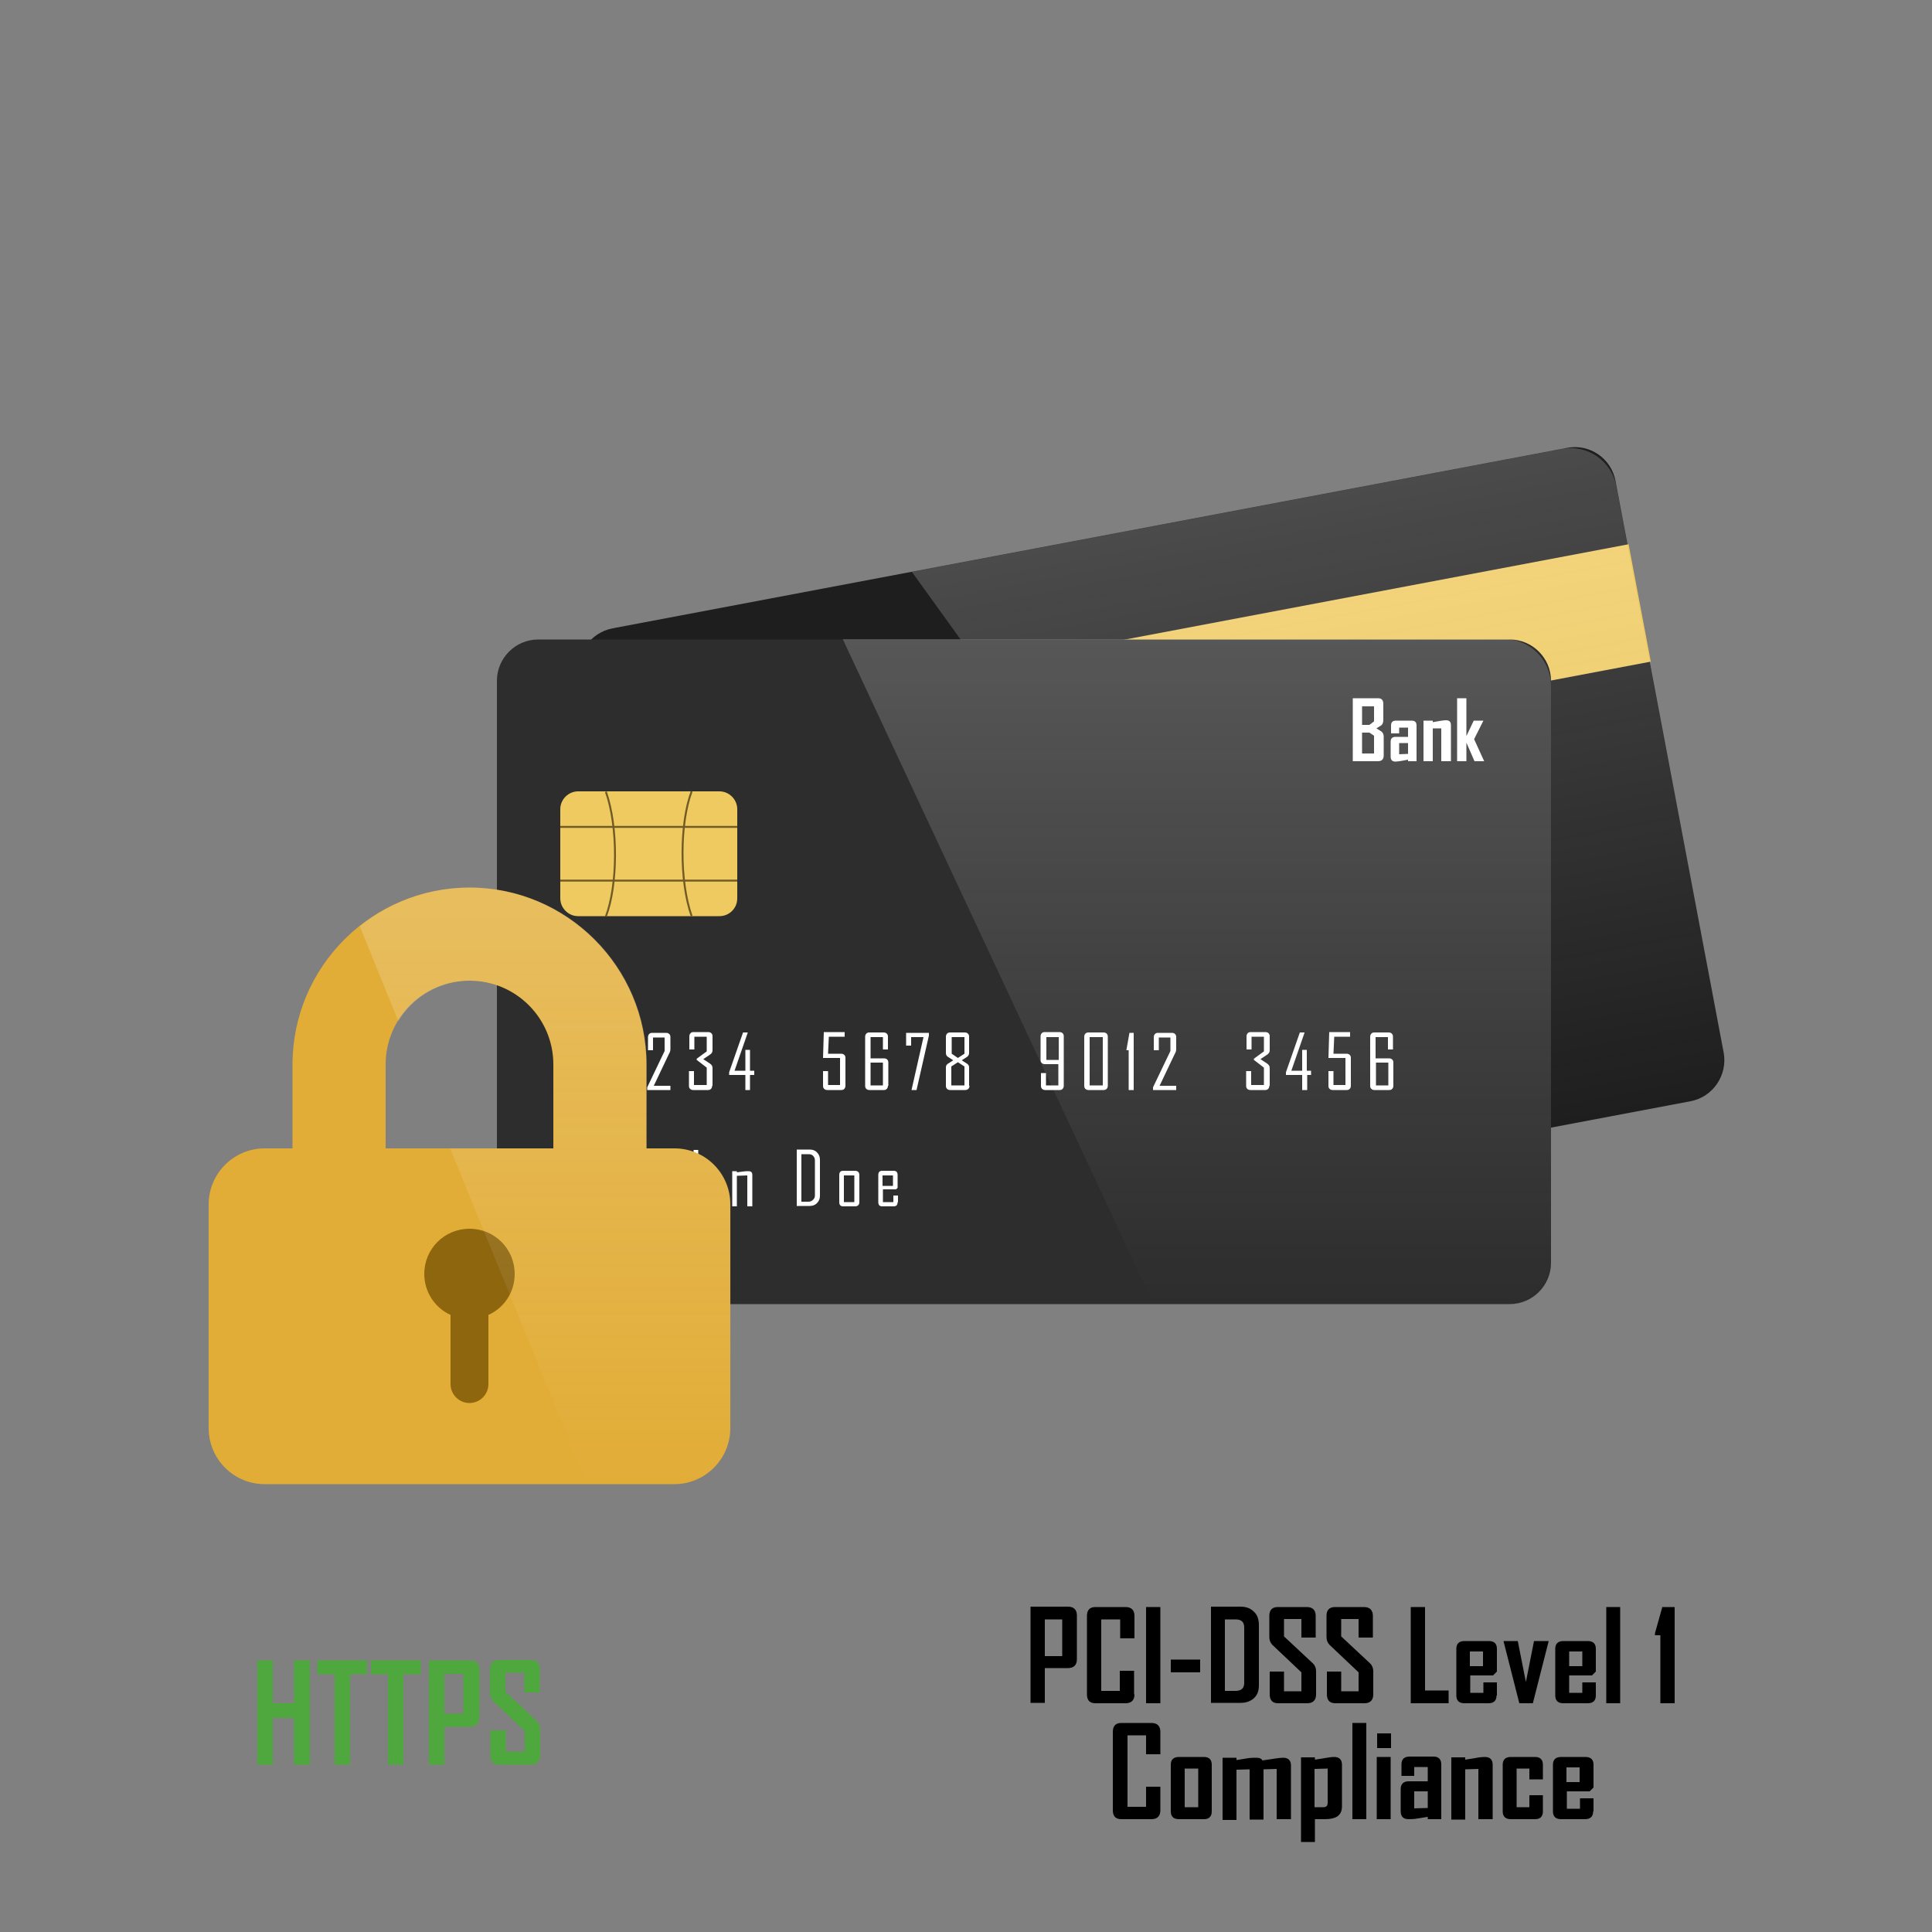 <?xml version="1.0" encoding="utf-8"?>
<svg version="1.1" id="Layer_1" xmlns="http://www.w3.org/2000/svg" xmlns:xlink="http://www.w3.org/1999/xlink" x="0px" y="0px"
	 viewBox="0 0 500 500" style="enable-background:new 0 0 500 500;" xml:space="preserve">
<rect x="0" y="0" width="500" height="500" fill="#808080" stroke="none"/>
<g id="XMLID_95_">
	<g id="XMLID_12_">
		<path id="XMLID_15_" style="fill:#1E1E1E;" d="M437.5,285l-247,46.7c-5.8,1.1-11.4-2.7-12.5-8.6l-28-148
			c-1.1-5.8,2.7-11.4,8.6-12.5l247-46.7c5.8-1.1,11.4,2.7,12.5,8.6l28,148C447.1,278.3,443.3,283.9,437.5,285z"/>

			<rect id="XMLID_14_" x="153.6" y="166" transform="matrix(0.983 -0.186 0.186 0.983 -28.648 57.004)" style="fill:#EFCA60;" width="272.9" height="30.9"/>

			<linearGradient id="XMLID_165_" gradientUnits="userSpaceOnUse" x1="361.942" y1="139.642" x2="361.942" y2="311.681" gradientTransform="matrix(0.983 -0.186 0.186 0.983 -55.559 60.958)">
			<stop  offset="0" style="stop-color:#FFFFFF;stop-opacity:0.2"/>
			<stop  offset="1" style="stop-color:#F9F9F9;stop-opacity:0"/>
		</linearGradient>
		<path id="XMLID_13_" style="fill:url(#XMLID_165_);" d="M404.2,116.2L236,148l111,154.1l89.2-16.9c6.6-1.2,10.9-7.6,9.6-14.1
			l-27.5-145.3C417.1,119.3,410.8,114.9,404.2,116.2z"/>
	</g>
	<g id="XMLID_7_">
		<g id="XMLID_5_">
			<path id="XMLID_2_" style="fill:#2D2D2D;" d="M390.7,337.5H139.3c-5.9,0-10.7-4.8-10.7-10.7V176.2c0-5.9,4.8-10.7,10.7-10.7
				h251.4c5.9,0,10.7,4.8,10.7,10.7v150.6C401.4,332.7,396.6,337.5,390.7,337.5z"/>
			<linearGradient id="XMLID_166_" gradientUnits="userSpaceOnUse" x1="309.787" y1="165.446" x2="309.787" y2="337.485">
				<stop  offset="0" style="stop-color:#FFFFFF;stop-opacity:0.2"/>
				<stop  offset="1" style="stop-color:#F9F9F9;stop-opacity:0"/>
			</linearGradient>
			<path id="XMLID_9_" style="fill:url(#XMLID_166_);" d="M389.4,165.4H218.1l80.4,172h90.8c6.7,0,12.1-5.4,12.1-12.1V177.5
				C401.4,170.9,396,165.4,389.4,165.4z"/>
		</g>
		<g id="XMLID_3_">
			<path id="XMLID_54_" style="fill:#FFFFFF;" d="M162.6,282.1h-1.3v-10.3h-0.6v0l0.8-4.5h1.1V282.1z"/>
			<path id="XMLID_56_" style="fill:#FFFFFF;" d="M173.4,282.1h-5.9v-0.7l4.5-9.4v-3.5h-3v3.3h-1.3v-3.4c0-0.3,0.1-0.6,0.3-0.8
				c0.2-0.2,0.4-0.3,0.8-0.3h3.6c0.3,0,0.6,0.1,0.8,0.3c0.2,0.2,0.3,0.4,0.3,0.8v3.1c0,0.4-0.1,0.8-0.4,1.3l-3.9,8.2h4.3V282.1z"/>
			<path id="XMLID_58_" style="fill:#FFFFFF;" d="M184.3,281c0,0.3-0.1,0.6-0.3,0.8c-0.2,0.2-0.4,0.3-0.8,0.3h-3.8
				c-0.3,0-0.6-0.1-0.8-0.3c-0.2-0.2-0.3-0.4-0.3-0.8v-3.8h1.3v3.6h3.3v-4.5l-2.6-2v-0.3l2.6-1.9v-3.8h-3.2v3.3h-1.3v-3.4
				c0-0.3,0.1-0.6,0.3-0.8c0.2-0.2,0.4-0.3,0.8-0.3h3.8c0.3,0,0.6,0.1,0.8,0.3c0.2,0.2,0.3,0.4,0.3,0.8v3.6c0,0.5-0.2,0.8-0.6,1.1
				l-1.8,1.2l1.8,1.2c0.4,0.3,0.6,0.6,0.6,1.1V281z"/>
			<path id="XMLID_60_" style="fill:#FFFFFF;" d="M195.2,278.2h-1.1v3.9h-1.2v-3.9h-4.2v-0.7l3.6-10.3h1.2v0.1l-3.4,9.8h2.8v-5.4
				h1.2v5.4h1.1V278.2z"/>
			<path id="XMLID_62_" style="fill:#FFFFFF;" d="M218.8,281c0,0.3-0.1,0.6-0.3,0.8c-0.2,0.2-0.4,0.3-0.8,0.3h-3.6
				c-0.3,0-0.6-0.1-0.8-0.3c-0.2-0.2-0.3-0.4-0.3-0.8v-3.8h1.3v3.6h3.1v-7h-4.4l0.2-6.7h5.4v1.2h-4.1l-0.2,4.4h3.4
				c0.3,0,0.6,0.1,0.8,0.3c0.2,0.2,0.3,0.4,0.3,0.8V281z"/>
			<path id="XMLID_64_" style="fill:#FFFFFF;" d="M229.8,281c0,0.3-0.1,0.6-0.3,0.8c-0.2,0.2-0.4,0.3-0.8,0.3H225
				c-0.3,0-0.6-0.1-0.8-0.3c-0.2-0.2-0.3-0.4-0.3-0.8v-12.7c0-0.3,0.1-0.6,0.3-0.8c0.2-0.2,0.4-0.3,0.8-0.3h3.7
				c0.3,0,0.6,0.1,0.8,0.3c0.2,0.2,0.3,0.4,0.3,0.8v3.3h-1.3v-3.2h-3.2v5.5h3.5c0.3,0,0.6,0.1,0.8,0.3c0.2,0.2,0.3,0.4,0.3,0.8V281z
				 M228.5,280.9v-5.9h-3.2v5.9H228.5z"/>
			<path id="XMLID_67_" style="fill:#FFFFFF;" d="M237.2,282.1h-1.3l3.1-13.7h-3.2v2.2h-1.3v-3.3h5.9v0.7L237.2,282.1z"/>
			<path id="XMLID_69_" style="fill:#FFFFFF;" d="M250.9,281c0,0.3-0.1,0.6-0.3,0.8c-0.2,0.2-0.5,0.3-0.8,0.3h-3.9
				c-0.3,0-0.6-0.1-0.8-0.3c-0.2-0.2-0.3-0.4-0.3-0.8v-4.8c0-0.4,0.2-0.7,0.5-0.9l1.4-0.9l-1.4-0.9c-0.3-0.2-0.5-0.5-0.5-1v-4.2
				c0-0.3,0.1-0.6,0.3-0.8c0.2-0.2,0.4-0.3,0.8-0.3h3.8c0.3,0,0.6,0.1,0.8,0.3c0.2,0.2,0.3,0.4,0.3,0.8v4.2c0,0.4-0.2,0.8-0.5,1
				l-1.4,0.9l1.4,0.9c0.3,0.2,0.5,0.5,0.5,0.9V281z M249.6,280.9V276l-1.7-1.1l-1.7,1.1v4.9H249.6z M249.6,272.7v-4.3h-3.3v4.3
				l1.6,1.1L249.6,272.7z"/>
			<path id="XMLID_73_" style="fill:#FFFFFF;" d="M275.3,281c0,0.3-0.1,0.6-0.3,0.8c-0.2,0.2-0.4,0.3-0.8,0.3h-3.7
				c-0.3,0-0.6-0.1-0.8-0.3c-0.2-0.2-0.3-0.4-0.3-0.8v-3.3h1.3v3.2h3.2v-5.5h-3.5c-0.3,0-0.6-0.1-0.8-0.3c-0.2-0.2-0.3-0.4-0.3-0.8
				v-6.1c0-0.3,0.1-0.6,0.3-0.8c0.2-0.2,0.4-0.3,0.8-0.3h3.8c0.3,0,0.6,0.1,0.8,0.3c0.2,0.2,0.3,0.4,0.3,0.8V281z M274,274.3v-5.9
				h-3.2v5.9H274z"/>
			<path id="XMLID_76_" style="fill:#FFFFFF;" d="M286.7,281c0,0.3-0.1,0.6-0.3,0.8c-0.2,0.2-0.5,0.3-0.8,0.3h-3.9
				c-0.3,0-0.6-0.1-0.8-0.3c-0.2-0.2-0.3-0.4-0.3-0.8v-12.7c0-0.3,0.1-0.6,0.3-0.8c0.2-0.2,0.4-0.3,0.8-0.3h3.9
				c0.3,0,0.6,0.1,0.8,0.3c0.2,0.2,0.3,0.4,0.3,0.8V281z M285.4,280.9v-12.5h-3.4v12.5H285.4z"/>
			<path id="XMLID_79_" style="fill:#FFFFFF;" d="M293.4,282.1h-1.3v-10.3h-0.6v0l0.8-4.5h1.1V282.1z"/>
			<path id="XMLID_81_" style="fill:#FFFFFF;" d="M304.3,282.1h-5.9v-0.7l4.5-9.4v-3.5h-3v3.3h-1.3v-3.4c0-0.3,0.1-0.6,0.3-0.8
				c0.2-0.2,0.4-0.3,0.8-0.3h3.6c0.3,0,0.6,0.1,0.8,0.3c0.2,0.2,0.3,0.4,0.3,0.8v3.1c0,0.4-0.1,0.8-0.4,1.3l-3.9,8.2h4.3V282.1z"/>
			<path id="XMLID_83_" style="fill:#FFFFFF;" d="M328.5,281c0,0.3-0.1,0.6-0.3,0.8c-0.2,0.2-0.4,0.3-0.8,0.3h-3.8
				c-0.3,0-0.6-0.1-0.8-0.3c-0.2-0.2-0.3-0.4-0.3-0.8v-3.8h1.3v3.6h3.3v-4.5l-2.6-2v-0.3l2.6-1.9v-3.8h-3.2v3.3h-1.3v-3.4
				c0-0.3,0.1-0.6,0.3-0.8c0.2-0.2,0.4-0.3,0.8-0.3h3.8c0.3,0,0.6,0.1,0.8,0.3c0.2,0.2,0.3,0.4,0.3,0.8v3.6c0,0.5-0.2,0.8-0.6,1.1
				l-1.8,1.2l1.8,1.2c0.4,0.3,0.6,0.6,0.6,1.1V281z"/>
			<path id="XMLID_85_" style="fill:#FFFFFF;" d="M339.4,278.2h-1.1v3.9H337v-3.9h-4.2v-0.7l3.6-10.3h1.2v0.1l-3.4,9.8h2.8v-5.4h1.2
				v5.4h1.1V278.2z"/>
			<path id="XMLID_87_" style="fill:#FFFFFF;" d="M349.6,281c0,0.3-0.1,0.6-0.3,0.8c-0.2,0.2-0.4,0.3-0.8,0.3h-3.6
				c-0.3,0-0.6-0.1-0.8-0.3c-0.2-0.2-0.3-0.4-0.3-0.8v-3.8h1.3v3.6h3.1v-7h-4.4l0.2-6.7h5.4v1.2h-4.1l-0.2,4.4h3.4
				c0.3,0,0.6,0.1,0.8,0.3c0.2,0.2,0.3,0.4,0.3,0.8V281z"/>
			<path id="XMLID_89_" style="fill:#FFFFFF;" d="M360.6,281c0,0.3-0.1,0.6-0.3,0.8c-0.2,0.2-0.4,0.3-0.8,0.3h-3.8
				c-0.3,0-0.6-0.1-0.8-0.3c-0.2-0.2-0.3-0.4-0.3-0.8v-12.7c0-0.3,0.1-0.6,0.3-0.8c0.2-0.2,0.4-0.3,0.8-0.3h3.7
				c0.3,0,0.6,0.1,0.8,0.3c0.2,0.2,0.3,0.4,0.3,0.8v3.3h-1.3v-3.2h-3.2v5.5h3.5c0.3,0,0.6,0.1,0.8,0.3c0.2,0.2,0.3,0.4,0.3,0.8V281z
				 M359.3,280.9v-5.9h-3.2v5.9H359.3z"/>
		</g>
		<g id="XMLID_4_">
			<path id="XMLID_36_" style="fill:#FFFFFF;" d="M164.3,311.1c0,0.3-0.1,0.6-0.3,0.7c-0.2,0.2-0.4,0.3-0.7,0.3h-3.4
				c-0.3,0-0.6-0.1-0.7-0.3c-0.2-0.2-0.3-0.4-0.3-0.7v-3.7h1.3v3.6h2.9v-13.4h1.3V311.1z"/>
			<path id="XMLID_38_" style="fill:#FFFFFF;" d="M174.5,311.1c0,0.7-0.4,1.1-1.1,1.1h-3.1c-0.7,0-1-0.4-1-1.1v-7
				c0-0.7,0.3-1.1,1-1.1h3.1c0.7,0,1.1,0.4,1.1,1.1V311.1z M173.3,311.1v-6.9h-2.7v6.9H173.3z"/>
			<path id="XMLID_41_" style="fill:#FFFFFF;" d="M184.6,312.2h-1.2v-8l-2.7,0.1v7.9h-1.2v-14.6h1.2v5.8c0.5-0.1,1-0.1,1.5-0.2
				c0.6-0.1,1.1-0.1,1.5-0.1c0.7,0,1,0.3,1,1V312.2z"/>
			<path id="XMLID_43_" style="fill:#FFFFFF;" d="M194.6,312.2h-1.2v-8l-2.7,0.1v7.9h-1.2v-9.1h1.2v0.3c0.5-0.1,1-0.1,1.5-0.2
				c0.6-0.1,1.1-0.1,1.5-0.1c0.7,0,1,0.3,1,1V312.2z"/>
			<path id="XMLID_45_" style="fill:#FFFFFF;" d="M212.2,309.5c0,0.8-0.3,1.4-0.8,1.9c-0.5,0.5-1.1,0.7-1.9,0.7h-3.3v-14.6h3.3
				c0.8,0,1.4,0.2,1.9,0.7c0.5,0.5,0.8,1.1,0.8,1.9V309.5z M210.9,309.4v-9.1c0-0.5-0.2-0.9-0.5-1.2c-0.3-0.3-0.7-0.4-1.2-0.4h-1.8
				V311h1.7c0.5,0,0.9-0.1,1.2-0.4C210.7,310.3,210.9,309.9,210.9,309.4z"/>
			<path id="XMLID_48_" style="fill:#FFFFFF;" d="M222.4,311.1c0,0.7-0.4,1.1-1.1,1.1h-3.1c-0.7,0-1-0.4-1-1.1v-7
				c0-0.7,0.3-1.1,1-1.1h3.1c0.7,0,1.1,0.4,1.1,1.1V311.1z M221.1,311.1v-6.9h-2.7v6.9H221.1z"/>
			<path id="XMLID_51_" style="fill:#FFFFFF;" d="M232.3,311.1c0,0.7-0.3,1.1-1,1.1h-3c-0.7,0-1-0.4-1-1.1v-7c0-0.7,0.3-1.1,1-1.1h3
				c0.7,0,1,0.4,1,1.1v3.3l-0.4,0.4h-3.4v3.3h2.7v-1.7h1.2V311.1z M231.1,306.9v-2.7h-2.7v2.7H231.1z"/>
		</g>
		<g id="XMLID_6_">
			<path id="XMLID_25_" style="fill:#FFFFFF;" d="M358.1,195.5c0,1-0.5,1.5-1.5,1.5h-6.5v-16.3h6.5c1,0,1.4,0.5,1.4,1.5v4.2
				c0,0.6-0.2,1-0.5,1.3c0,0-0.5,0.3-1.3,0.8c0.8,0.5,1.3,0.8,1.3,0.8c0.4,0.3,0.6,0.8,0.6,1.3V195.5z M355.6,186.7v-3.9h-3.1v4.8
				h1.9L355.6,186.7z M355.6,195v-4.6l-1.2-0.8h-1.9v5.4H355.6z"/>
			<path id="XMLID_29_" style="fill:#FFFFFF;" d="M366.7,197h-2.3v-0.4c-0.5,0.1-1.1,0.2-1.6,0.3c-0.7,0.1-1.2,0.2-1.6,0.2
				c-0.9,0-1.3-0.4-1.3-1.3V192c0-0.9,0.4-1.3,1.3-1.3h3.2v-2.4h-2.3v1.5H360v-2c0-0.9,0.4-1.3,1.3-1.3h4c0.9,0,1.3,0.4,1.3,1.3V197
				z M364.4,195.1v-2.8h-2.3v2.9L364.4,195.1z"/>
			<path id="XMLID_32_" style="fill:#FFFFFF;" d="M375.4,197H373v-8.5l-2.2,0v8.5h-2.4v-10.5h2.4v0.4c0.6-0.1,1.1-0.2,1.7-0.3
				c0.7-0.1,1.2-0.2,1.7-0.2c0.9,0,1.3,0.4,1.3,1.3V197z"/>
			<path id="XMLID_34_" style="fill:#FFFFFF;" d="M384.1,197h-2.5l-2.1-4.8v4.8h-2.4v-16.3h2.4v9.8l1.9-4h2.5v0l-2.4,4.8L384.1,197z
				"/>
		</g>
		<g id="XMLID_23_">
			<path id="XMLID_16_" style="fill:#EFCA60;" d="M186.2,237.1h-36.6c-2.5,0-4.6-2.1-4.6-4.6v-23.1c0-2.5,2.1-4.6,4.6-4.6h36.6
				c2.5,0,4.6,2.1,4.6,4.6v23.1C190.8,235.1,188.7,237.1,186.2,237.1z"/>
			<g id="XMLID_19_">

					<line id="XMLID_17_" style="fill:none;stroke:#705A25;stroke-width:0.5;stroke-miterlimit:10;" x1="145" y1="214" x2="190.8" y2="214"/>

					<line id="XMLID_18_" style="fill:none;stroke:#705A25;stroke-width:0.5;stroke-miterlimit:10;" x1="145" y1="227.9" x2="190.8" y2="227.9"/>
			</g>
			<g id="XMLID_22_">
				<path id="XMLID_20_" style="fill:none;stroke:#705A25;stroke-width:0.5;stroke-miterlimit:10;" d="M179,237.1
					c-3.2-9-3.1-24.2,0-32.3"/>
				<path id="XMLID_21_" style="fill:none;stroke:#705A25;stroke-width:0.5;stroke-miterlimit:10;" d="M156.8,204.9
					c3.2,9,3.1,24.2,0,32.3"/>
			</g>
		</g>
	</g>
	<g id="XMLID_8_">
		<g id="XMLID_1_">
			<path id="XMLID_10_" style="fill:#E2AD37;" d="M189,311.7v57.9c0,8-6.5,14.5-14.5,14.5H68.5c-8,0-14.5-6.5-14.5-14.5v-57.9
				c0-8,6.5-14.5,14.5-14.5h7.2v-21.7c0-25.3,20.6-45.8,45.8-45.8s45.8,20.6,45.8,45.8v21.7h7.2C182.6,297.2,189,303.7,189,311.7z
				 M143.2,275.5c0-12-9.7-21.7-21.7-21.7s-21.7,9.7-21.7,21.7v21.7h43.4V275.5z"/>
		</g>
		<path id="XMLID_24_" style="fill:#8E660E;" d="M133.2,329.7c0-6.5-5.2-11.7-11.7-11.7c-6.5,0-11.7,5.2-11.7,11.7
			c0,4.7,2.8,8.8,6.8,10.6v17.9c0,2.7,2.2,4.9,4.9,4.9c2.7,0,4.9-2.2,4.9-4.9v-17.9C130.4,338.5,133.2,334.5,133.2,329.7z"/>
		<linearGradient id="XMLID_167_" gradientUnits="userSpaceOnUse" x1="141.003" y1="229.702" x2="141.003" y2="384.025">
			<stop  offset="0" style="stop-color:#FFFFFF;stop-opacity:0.2"/>
			<stop  offset="1" style="stop-color:#F9F9F9;stop-opacity:0"/>
		</linearGradient>
		<path id="XMLID_96_" style="fill:url(#XMLID_167_);" d="M174.6,297.2h-7.2v-21.7c0-25.3-20.6-45.8-45.8-45.8
			c-10.8,0-20.7,3.8-28.5,10l10,24.6c3.8-6.3,10.7-10.5,18.5-10.5c12,0,21.7,9.7,21.7,21.7v21.7h-26.8l35.4,86.8h22.7
			c8,0,14.5-6.5,14.5-14.5v-57.9C189,303.7,182.6,297.2,174.6,297.2z"/>
	</g>
</g>
<g id="XMLID_97_">
	<g id="XMLID_93_">
		<path id="XMLID_154_" style="fill:#4FA83D;" d="M80.2,456.7h-4.1v-12.1h-5.5v12.1h-4v-27h4v11.1h5.5v-11.1h4.1V456.7z"/>
		<path id="XMLID_156_" style="fill:#4FA83D;" d="M95.1,433.3h-4.5v23.4h-4v-23.4h-4.5v-3.6h12.9V433.3z"/>
		<path id="XMLID_158_" style="fill:#4FA83D;" d="M108.9,433.3h-4.5v23.4h-4v-23.4H96v-3.6h12.9V433.3z"/>
		<path id="XMLID_160_" style="fill:#4FA83D;" d="M124,444.4c0,1.7-0.8,2.5-2.5,2.5H115v9.8h-4v-27h10.6c1.6,0,2.5,0.8,2.5,2.5
			V444.4z M119.9,443.5v-10.3H115v10.3H119.9z"/>
		<path id="XMLID_163_" style="fill:#4FA83D;" d="M139.8,454.2c0,1.6-0.8,2.5-2.4,2.5h-8.1c-1.6,0-2.4-0.8-2.4-2.5v-6.4h4v5.5h4.9
			V448l-8.1-7.7c-0.6-0.6-0.9-1.3-0.9-2.2v-6c0-1.7,0.8-2.5,2.4-2.5h8.1c1.6,0,2.4,0.8,2.4,2.4v6h-4v-5.1h-4.9v4.9l8.1,7.6
			c0.6,0.6,0.9,1.3,0.9,2.2V454.2z"/>
	</g>
	<g id="XMLID_94_">
		<path id="XMLID_99_" d="M278.7,429.4c0,1.5-0.8,2.3-2.3,2.3h-6v9h-3.7v-24.9h9.7c1.5,0,2.3,0.8,2.3,2.3V429.4z M274.9,428.6v-9.5
			h-4.5v9.5H274.9z"/>
		<path id="XMLID_102_" d="M293.6,438.5c0,1.5-0.8,2.3-2.3,2.3h-7.8c-1.5,0-2.2-0.8-2.2-2.3v-20.3c0-1.5,0.7-2.3,2.2-2.3h7.8
			c1.5,0,2.3,0.8,2.3,2.3v5.8h-3.7v-4.9H285v18.5h4.8v-5.2h3.7V438.5z"/>
		<path id="XMLID_104_" d="M300.3,440.8h-3.7v-24.9h3.7V440.8z"/>
		<path id="XMLID_106_" d="M310.6,432.8H303v-3.3h7.6V432.8z"/>
		<path id="XMLID_108_" d="M325.8,436.1c0,1.5-0.4,2.6-1.3,3.4s-2,1.2-3.5,1.2h-7.6v-24.9h7.6c1.5,0,2.6,0.4,3.5,1.3
			c0.9,0.8,1.3,2,1.3,3.5V436.1z M322,435.5v-14.3c0-1.4-0.7-2.1-2.2-2.1h-2.8v18.5h2.7C321.3,437.6,322,436.9,322,435.5z"/>
		<path id="XMLID_111_" d="M340.6,438.5c0,1.5-0.8,2.3-2.3,2.3h-7.5c-1.5,0-2.2-0.8-2.2-2.3v-5.9h3.7v5.1h4.5v-4.9l-7.5-7.1
			c-0.5-0.5-0.8-1.2-0.8-2v-5.5c0-1.5,0.7-2.3,2.2-2.3h7.5c1.5,0,2.3,0.8,2.3,2.3v5.6h-3.7V419h-4.5v4.5l7.5,7
			c0.5,0.5,0.8,1.2,0.8,2V438.5z"/>
		<path id="XMLID_113_" d="M355.4,438.5c0,1.5-0.8,2.3-2.3,2.3h-7.5c-1.5,0-2.2-0.8-2.2-2.3v-5.9h3.7v5.1h4.5v-4.9l-7.5-7.1
			c-0.5-0.5-0.8-1.2-0.8-2v-5.5c0-1.5,0.7-2.3,2.2-2.3h7.5c1.5,0,2.3,0.8,2.3,2.3v5.6h-3.7V419h-4.5v4.5l7.5,7
			c0.5,0.5,0.8,1.2,0.8,2V438.5z"/>
		<path id="XMLID_115_" d="M374.9,440.8h-9.8v-24.9h3.7v21.6h6.1V440.8z"/>
		<path id="XMLID_117_" d="M387.3,438.8c0,1.3-0.7,2-2.1,2H379c-1.4,0-2.1-0.7-2.1-2v-12.1c0-1.3,0.7-2,2.1-2h6.3
			c1.4,0,2.1,0.7,2.1,2v5.9l-1,1h-5.9v4.5h3.4v-2.7h3.5V438.8z M383.8,431.2v-3.8h-3.4v3.8H383.8z"/>
		<path id="XMLID_120_" d="M400.8,424.7l-4.1,16.1h-3.5l-4.1-16.1h3.7l2.1,10.6l2.1-10.6H400.8z"/>
		<path id="XMLID_122_" d="M413,438.8c0,1.3-0.7,2-2.1,2h-6.3c-1.4,0-2.1-0.7-2.1-2v-12.1c0-1.3,0.7-2,2.1-2h6.3
			c1.4,0,2.1,0.7,2.1,2v5.9l-1,1h-5.9v4.5h3.4v-2.7h3.5V438.8z M409.5,431.2v-3.8h-3.4v3.8H409.5z"/>
		<path id="XMLID_125_" d="M419.3,440.8h-3.6v-24.9h3.6V440.8z"/>
		<path id="XMLID_127_" d="M433.4,440.8h-3.7v-17.6h-1.4v-0.5l1.9-6.8h3.2V440.8z"/>
		<path id="XMLID_129_" d="M300.3,468.5c0,1.5-0.8,2.3-2.3,2.3h-7.8c-1.5,0-2.2-0.8-2.2-2.3v-20.3c0-1.5,0.7-2.3,2.2-2.3h7.8
			c1.5,0,2.3,0.8,2.3,2.3v5.8h-3.7v-4.9h-4.8v18.5h4.8v-5.2h3.7V468.5z"/>
		<path id="XMLID_131_" d="M313.6,468.8c0,1.3-0.7,2-2,2h-6.5c-1.4,0-2.1-0.7-2.1-2v-12.1c0-1.3,0.7-2,2.1-2h6.5c1.3,0,2,0.7,2,2
			V468.8z M310.1,467.7v-10h-3.5v10H310.1z"/>
		<path id="XMLID_134_" d="M334,470.8h-3.6v-13l-3.4,0.1v13h-3.6v-13l-3.4,0.1v13h-3.6v-16.1h3.6v0.6c0.8-0.1,1.7-0.3,2.5-0.4
			c1-0.2,1.9-0.2,2.6-0.2c0.8,0,1.4,0.2,1.6,0.7c0.9-0.1,1.8-0.3,2.7-0.4c1.2-0.2,2.1-0.3,2.7-0.3c1.3,0,2,0.7,2,2V470.8z"/>
		<path id="XMLID_136_" d="M347.3,467.5c0,1.3-0.5,2.2-1.4,2.7c-0.7,0.4-1.7,0.6-3.1,0.6c-0.3,0-0.8,0-1.3,0c-0.6,0-1,0-1.2,0v5.9
			h-3.6v-21.9h3.6v0.6c0.8-0.1,1.7-0.3,2.5-0.4c1.1-0.2,1.9-0.3,2.5-0.3c1.3,0,2,0.7,2,2V467.5z M343.6,466.5v-8.8l-3.4,0.1v9.9h2.3
			C343.3,467.7,343.6,467.3,343.6,466.5z"/>
		<path id="XMLID_139_" d="M353.6,470.8H350v-24.9h3.6V470.8z"/>
		<path id="XMLID_141_" d="M360,452.4h-3.6v-3.8h3.6V452.4z M359.9,470.8h-3.6v-16.1h3.6V470.8z"/>
		<path id="XMLID_144_" d="M373,470.8h-3.5v-0.6c-0.8,0.1-1.7,0.3-2.5,0.4c-1.1,0.2-1.9,0.2-2.5,0.2c-1.3,0-2-0.7-2-2v-5.8
			c0-1.3,0.7-2,2.1-2h4.9v-3.7H366v2.3h-3.3v-3c0-1.3,0.7-2,2.1-2h6.2c1.3,0,2,0.7,2,2V470.8z M369.5,467.9v-4.3H366v4.4
			L369.5,467.9z"/>
		<path id="XMLID_147_" d="M386.3,470.8h-3.7v-13l-3.4,0.1v13h-3.6v-16.1h3.6v0.6c0.8-0.1,1.7-0.3,2.5-0.4c1-0.2,1.9-0.3,2.6-0.3
			c1.3,0,2,0.7,2,2V470.8z"/>
		<path id="XMLID_149_" d="M399.3,468.8c0,1.3-0.7,2-2,2H391c-1.4,0-2.1-0.7-2.1-2v-12.1c0-1.3,0.7-2,2.1-2h6.3c1.3,0,2,0.7,2,2v3.8
			h-3.5v-2.8h-3.3v10h3.3v-3.1h3.5V468.8z"/>
		<path id="XMLID_151_" d="M412.3,468.8c0,1.3-0.7,2-2.1,2H404c-1.4,0-2.1-0.7-2.1-2v-12.1c0-1.3,0.7-2,2.1-2h6.3
			c1.4,0,2.1,0.7,2.1,2v5.9l-1,1h-5.9v4.5h3.4v-2.7h3.5V468.8z M408.8,461.2v-3.8h-3.4v3.8H408.8z"/>
	</g>
</g>
</svg>
